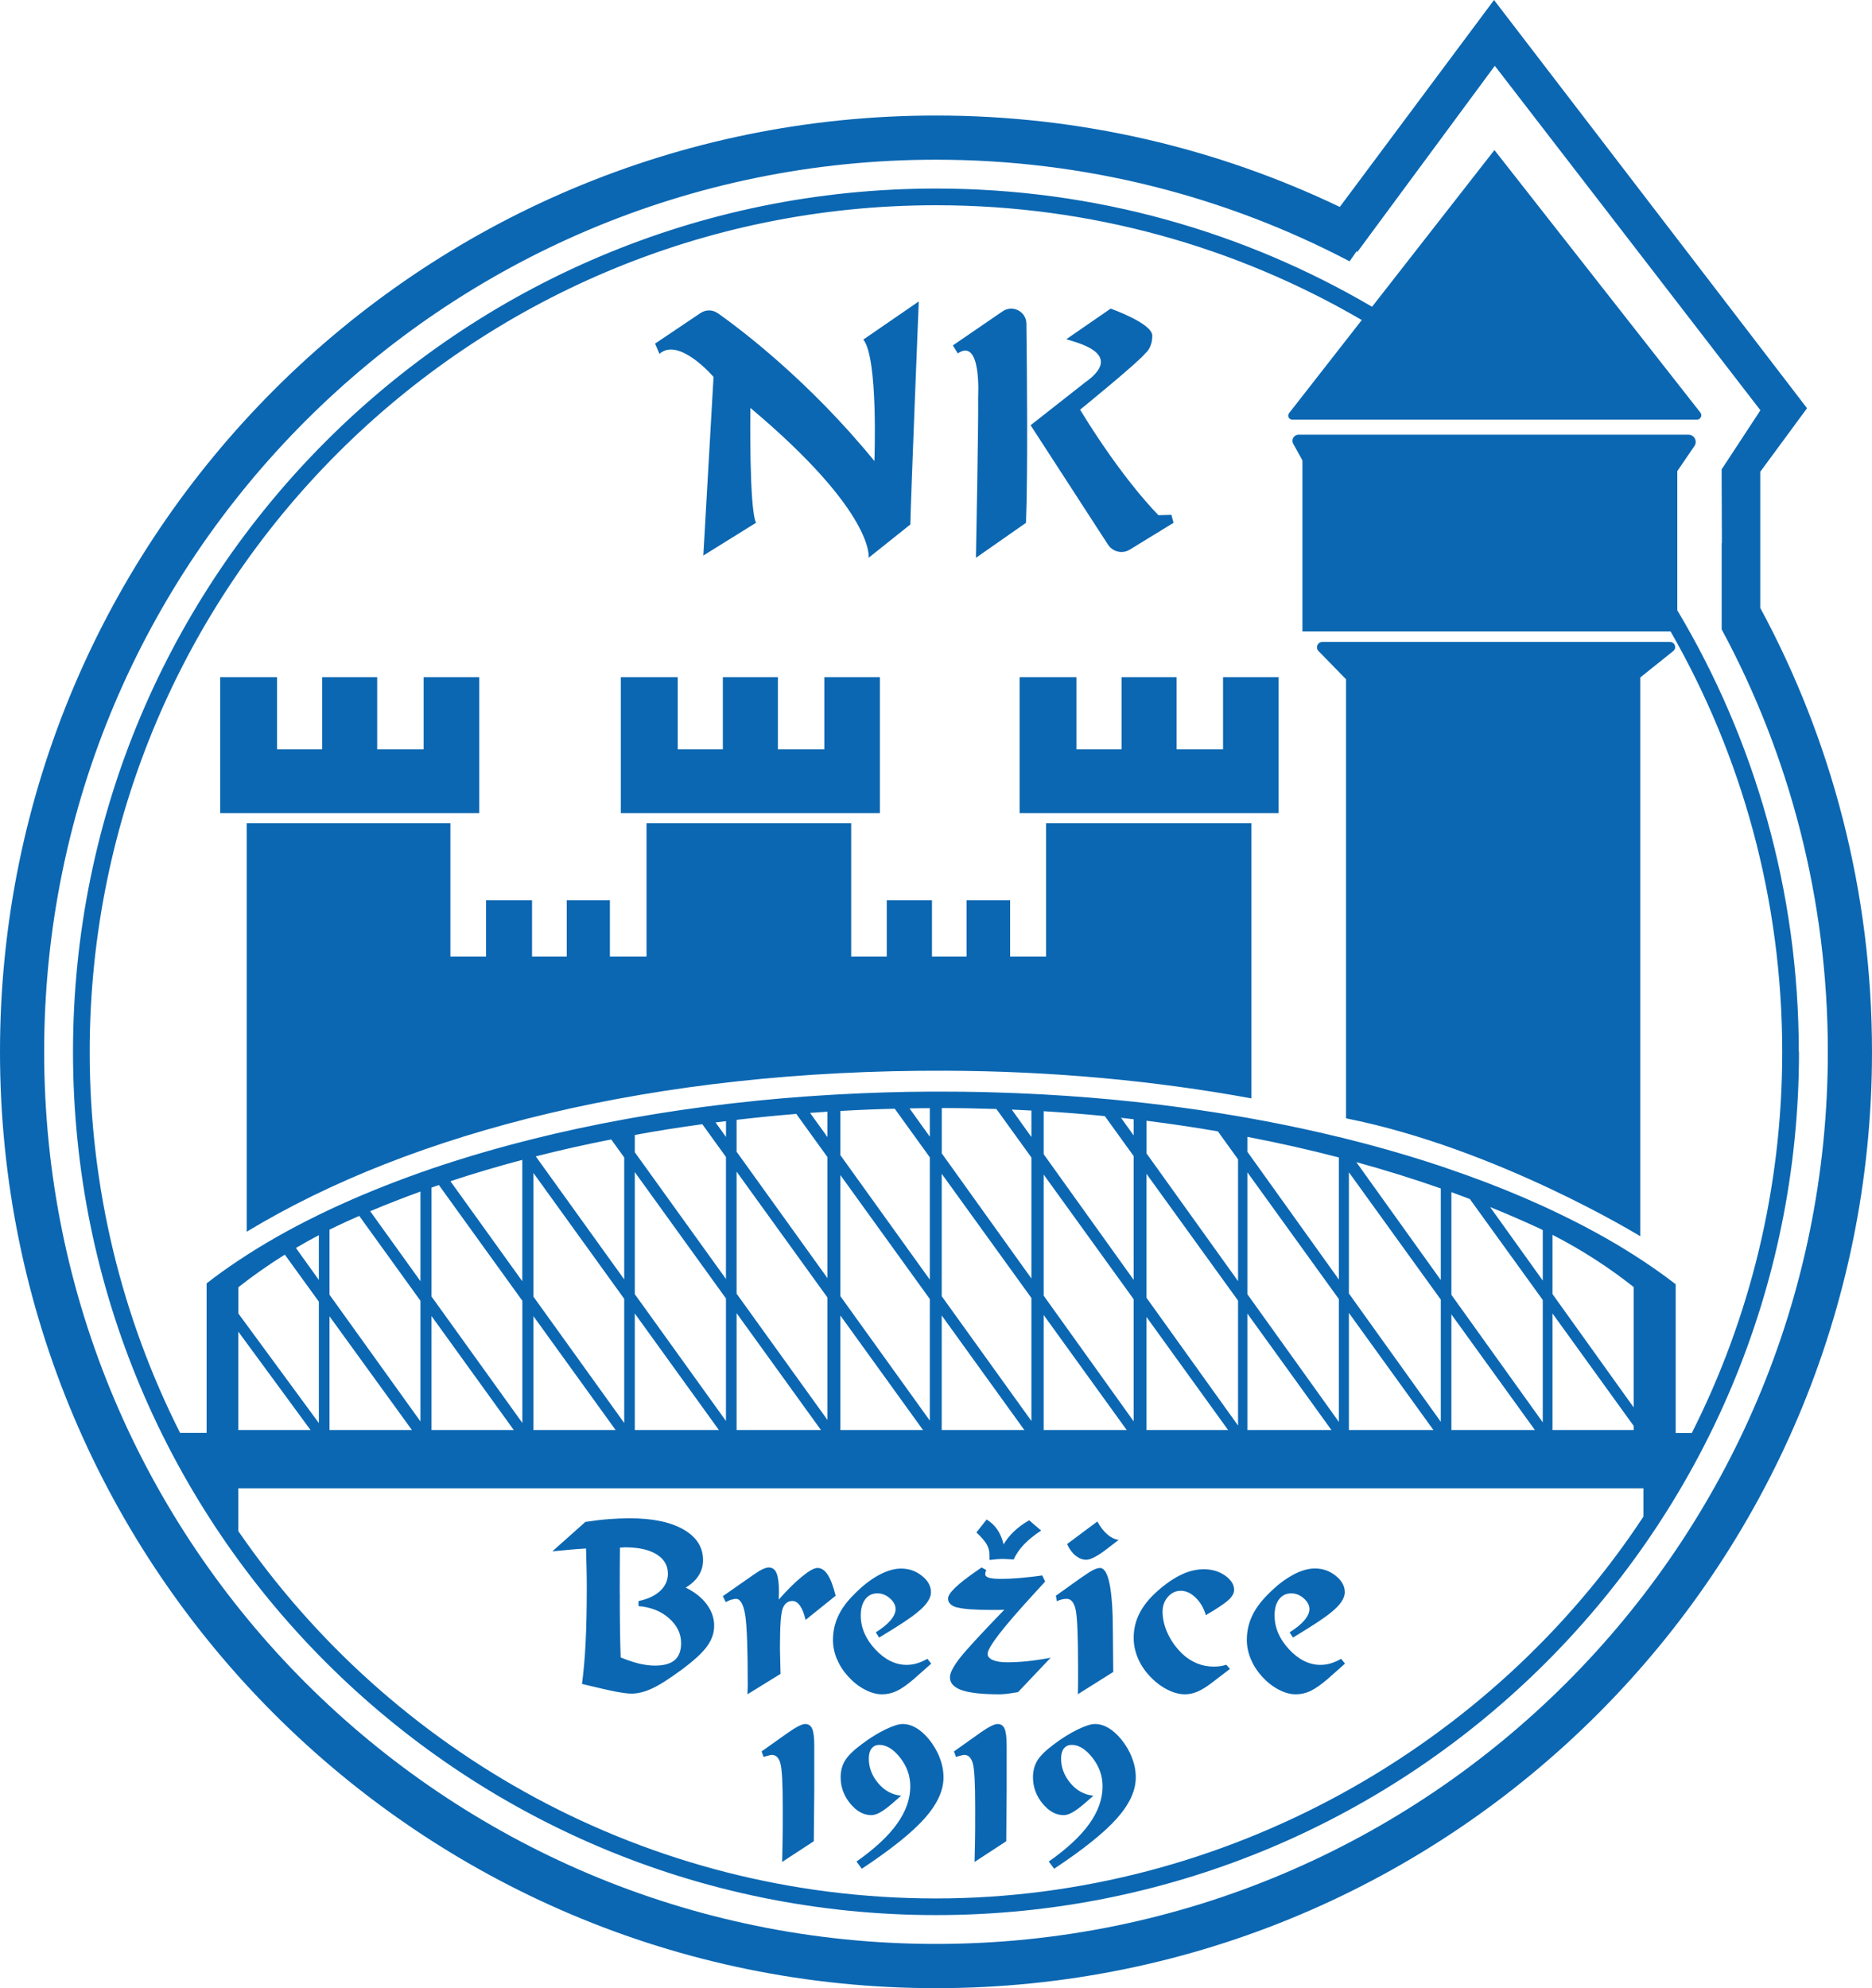 <svg id="Layer_1" xmlns="http://www.w3.org/2000/svg" viewBox="0 0 355.65 377.59"><path d="M255.72,212.39v-83.39l-5.23-5.36c-.63-.64-.17-1.72.72-1.72h66.07c.92,0,1.32,1.16.61,1.73l-6.26,5.01v106.13s-27.11-16.67-55.91-22.4h0ZM237.75,208.6v-52.25h-39.01v25.31h-6.83v-10.67h-8.28v10.67h-6.57v-10.67h-8.59v10.67h-6.76v-25.31h-38.88v25.31h-6.96v-10.67h-8.2v10.67h-6.59v-10.67h-8.74v10.67h-6.77v-25.31h-38.7v77.58c31.42-19.03,77.63-30.78,132.8-30.58,20.31.07,39.84,1.91,58.06,5.25h.02ZM242.92,128.61h-10.56v13.7h-8.82v-13.7h-10.46v13.7h-8.57v-13.7h-10.8v25.82h49.21v-25.82h0ZM117.96,154.43h49.21v-25.82h-10.56v13.7h-8.82v-13.7h-10.46v13.7h-8.57v-13.7h-10.81v25.82h0ZM41.83,128.61v25.82h49.21v-25.82h-10.56v13.7h-8.82v-13.7h-10.46v13.7h-8.57v-13.7h-10.81,0ZM136.35,59.48c-.97-.69-2.26-.7-3.24-.04l-8.66,5.82.84,1.94c3.7-3.28,10.27,4.38,10.27,4.38l-1.94,33.93,10.02-6.23c-1.35-2.61-1.08-21.81-1.08-21.81,23.76,19.96,22.47,28.46,22.47,28.46l7.92-6.32c.08-4.72,1.6-42.36,1.6-42.36l-10.53,7.24c2.86,3.54,2.1,23.07,2.1,23.07-12.4-15.2-25.31-24.94-29.77-28.1v.02ZM194.92,99.28c.37-9.51.19-28.52.08-37.82-.03-2.3-2.61-3.64-4.51-2.34l-9.46,6.48.93,1.52c4.55-3.12,3.87,8.25,3.87,8.25.08,4.97-.42,30.57-.42,30.57l9.52-6.65h0ZM206.2,72.59l-10.4,8.17,14.69,22.66c.89,1.4,2.75,1.83,4.16.96l8.31-5.09-.42-1.52-2.44.08s-6.57-6.4-14.9-20.04c0,0,11.2-9.1,12.46-10.78,0,0,1.26-.93,1.26-3.28s-7.91-5.14-7.91-5.14l-8.42,5.81c1.1.46,11.54,2.52,3.62,8.17h-.01ZM159,315.06c.49,1.2,1.2,2.3,2.12,3.31.96,1.06,2.01,1.9,3.16,2.5,1.14.61,2.24.91,3.29.91.96,0,1.88-.2,2.77-.62.89-.41,1.98-1.17,3.28-2.28l3.3-2.93-.73-.91c-.71.4-1.38.69-2.02.87-.63.19-1.28.28-1.93.28-2.14,0-4.13-.99-5.96-2.95-1.83-1.97-2.75-4.12-2.75-6.45,0-1.28.29-2.3.85-3.05.57-.76,1.34-1.13,2.32-1.13.87,0,1.66.32,2.38.95.72.64,1.07,1.32,1.07,2.04,0,.66-.32,1.37-.96,2.13-.64.75-1.58,1.52-2.8,2.28l.64,1,2.95-1.82c2.53-1.56,4.3-2.86,5.34-3.9,1.03-1.03,1.55-2,1.55-2.9,0-1.17-.58-2.21-1.73-3.12-1.16-.92-2.47-1.37-3.95-1.37-1.31,0-2.75.43-4.31,1.28-1.56.86-3.11,2.08-4.67,3.68-1.38,1.37-2.38,2.76-3.01,4.16-.64,1.4-.95,2.89-.95,4.46,0,1.2.25,2.4.74,3.59h0ZM201.76,303.76c.3-.08.61-.11.9-.11.83,0,1.39.69,1.7,2.08.3,1.39.45,4.99.45,10.78,0,1.43,0,2.51,0,3.23,0,.72-.02,1.4-.03,2.02l6.72-4.22c-.03-1.86-.05-4.34-.07-7.45,0-8.2-.83-12.3-2.44-12.3-.37,0-.8.13-1.29.38-.5.24-1.34.79-2.51,1.61l-4.59,3.28.18,1.04c.37-.17.7-.28,1.01-.36l-.02.02ZM218.81,318.72c.99.98,2.04,1.73,3.14,2.26s2.16.8,3.18.8c.79,0,1.58-.17,2.4-.52.81-.35,1.73-.92,2.77-1.72l3.37-2.58-.69-.8c-.34.12-.71.21-1.11.27s-.83.09-1.28.09c-1.11,0-2.17-.2-3.19-.62-1.02-.42-1.94-1.02-2.77-1.8-1.18-1.14-2.11-2.42-2.77-3.84-.66-1.42-.99-2.82-.99-4.19,0-1.1.34-2.03,1.02-2.8.68-.77,1.49-1.15,2.44-1.15,1,0,1.96.45,2.86,1.34.9.89,1.53,1.99,1.9,3.29,2.18-1.27,3.61-2.24,4.32-2.89.7-.66,1.05-1.29,1.05-1.91,0-1.01-.57-1.91-1.71-2.72-1.14-.8-2.49-1.2-4.05-1.2-1.36,0-2.75.32-4.17.98s-2.91,1.66-4.48,3.03c-1.6,1.39-2.77,2.82-3.53,4.29s-1.14,3.04-1.14,4.73c0,1.38.3,2.73.89,4.06.6,1.33,1.45,2.53,2.56,3.61h-.02ZM239.73,318.37c.96,1.06,2.02,1.9,3.16,2.5,1.14.61,2.24.91,3.29.91.96,0,1.88-.2,2.77-.62.89-.42,1.98-1.18,3.28-2.28l3.3-2.93-.73-.91c-.71.4-1.38.69-2.01.87-.64.19-1.28.28-1.93.28-2.14,0-4.13-.99-5.96-2.95-1.83-1.97-2.75-4.12-2.75-6.45,0-1.28.28-2.3.85-3.05s1.34-1.13,2.32-1.13c.87,0,1.67.32,2.38.95.72.64,1.07,1.31,1.07,2.04,0,.66-.32,1.37-.96,2.13-.64.75-1.58,1.52-2.8,2.28l.64,1,2.94-1.82c2.53-1.56,4.31-2.86,5.35-3.9,1.03-1.04,1.55-2,1.55-2.91,0-1.16-.58-2.2-1.73-3.12-1.16-.92-2.47-1.38-3.94-1.38-1.32,0-2.76.43-4.31,1.29-1.56.86-3.11,2.08-4.67,3.68-1.37,1.37-2.38,2.76-3.01,4.16-.64,1.4-.95,2.89-.95,4.46,0,1.2.25,2.4.74,3.59.5,1.2,1.2,2.3,2.12,3.3h-.01ZM152.97,327.42c-.61,0-1.73.57-3.35,1.71l-.38.27-4.55,3.23.39,1.06c.07-.03.17-.06.31-.11.65-.19,1.07-.29,1.26-.29.78,0,1.33.55,1.62,1.65.3,1.1.44,3.83.44,8.19v1.68c0,1.75,0,3.36-.03,4.83-.02,1.47-.05,2.8-.09,3.98l6.02-3.93c0-.59,0-1.46.02-2.6.04-3.54.07-5.9.07-7.1v-8.44c0-1.57-.14-2.66-.41-3.25-.27-.6-.71-.88-1.33-.88h.01ZM204.36,295.46c.64.51,1.31.77,2.02.77.83,0,2.17-.71,4.01-2.13.21-.16.37-.29.49-.38l1.64-1.26c-.74-.11-1.45-.45-2.14-1.04s-1.32-1.41-1.9-2.46l-5.76,4.29c.46.97,1,1.7,1.64,2.21h0ZM139.01,303.81c.3-.1.57-.16.79-.16.85,0,1.44,1.02,1.77,3.05s.49,6.45.49,13.26v.24c-.03.55-.04,1.07-.04,1.57l6.27-3.87-.11-4.57v-.86c0-3.7.17-6.02.52-6.98.35-.95.96-1.43,1.85-1.43.54,0,1.03.3,1.45.91.42.6.77,1.5,1.05,2.68l5.71-4.59c-.44-1.78-.94-3.11-1.5-3.98-.56-.86-1.21-1.3-1.95-1.3-.62,0-1.6.54-2.94,1.64-1.33,1.08-2.81,2.54-4.42,4.37,0-.18,0-.42.02-.74,0-.32.02-.54.02-.68,0-1.65-.15-2.84-.45-3.58-.3-.73-.8-1.1-1.5-1.1-.31,0-.7.12-1.18.34-.48.23-1.08.6-1.81,1.12l-5.72,3.99.55,1.13c.45-.23.82-.39,1.12-.49v.03ZM187.47,293.32c.34.61.51,1.26.51,1.95v1c.56-.06,1.05-.11,1.48-.15.42-.03.72-.05.9-.05.4,0,1.06.03,1.97.09.1,0,.19,0,.24.02.46-1,1.11-1.95,1.96-2.85.85-.89,1.94-1.77,3.27-2.65l-2.28-1.95c-1.14.66-2.1,1.37-2.88,2.12-.78.74-1.44,1.56-1.97,2.45-.29-1.14-.69-2.08-1.2-2.81-.5-.74-1.17-1.38-2.02-1.91l-1.95,2.46c.98.91,1.63,1.68,1.97,2.28ZM181.84,305.27c1.15.32,3.37.49,6.65.49.62,0,1.09,0,1.41-.01.32,0,.62-.02.9-.03-4.52,4.67-7.38,7.78-8.56,9.32-1.18,1.55-1.77,2.71-1.77,3.51,0,1.11.76,1.93,2.27,2.45,1.52.53,3.89.78,7.12.78.39,0,.83-.03,1.34-.08.51-.06,1.24-.17,2.21-.33l6.2-6.54c-1.46.28-2.9.5-4.31.65s-2.73.22-3.96.22c-1.16,0-2.06-.14-2.72-.43-.66-.29-.99-.68-.99-1.16,0-1.23,2.92-5.02,8.76-11.37l2.17-2.37-.55-1.17c-1.55.23-3,.38-4.34.5-1.34.11-2.48.16-3.41.16-1.06,0-1.85-.07-2.34-.21-.49-.14-.74-.37-.74-.7,0-.15.02-.28.06-.4s.09-.24.16-.35l-.91-.51c-.24.16-.58.4-1.02.71-3.58,2.47-5.36,4.2-5.36,5.19,0,.81.57,1.38,1.73,1.71v-.03ZM189.51,327.42c-.61,0-1.72.57-3.35,1.71l-.37.27-4.55,3.23.39,1.06c.07-.03.17-.06.31-.11.64-.19,1.07-.29,1.26-.29.78,0,1.33.55,1.63,1.65s.44,3.83.44,8.19v1.68c0,1.75,0,3.36-.03,4.83s-.05,2.8-.09,3.98l6.02-3.93c0-.59,0-1.46.02-2.6.04-3.54.06-5.9.06-7.1v-8.44c0-1.57-.14-2.66-.4-3.25-.27-.6-.71-.88-1.33-.88h-.01ZM174.02,328.14c-.84-.48-1.68-.72-2.54-.72-.74,0-1.85.35-3.31,1.06-1.46.71-2.97,1.65-4.53,2.83-1.53,1.14-2.57,2.17-3.11,3.08-.55.91-.82,1.96-.82,3.14,0,1.86.61,3.53,1.82,5s2.55,2.2,4.02,2.2c.48,0,1.03-.17,1.64-.51.62-.34,1.38-.9,2.31-1.69l1.7-1.49c-1.72-.18-3.18-.97-4.36-2.38-1.19-1.41-1.78-2.98-1.78-4.69,0-.81.18-1.45.53-1.9.35-.45.85-.68,1.5-.68,1.34,0,2.65.81,3.93,2.44s1.92,3.44,1.92,5.44c0,2.39-.84,4.76-2.52,7.11-1.68,2.35-4.25,4.74-7.7,7.16l1.01,1.37c5.56-3.68,9.54-6.87,11.93-9.56,2.39-2.68,3.59-5.28,3.59-7.78,0-1.26-.24-2.51-.73-3.76-.48-1.26-1.17-2.43-2.06-3.52-.79-.95-1.6-1.66-2.43-2.15h-.01ZM107.93,294.35c-1.06.1-2.06.19-2.99.28l6.27-5.59c1.65-.25,3.14-.43,4.46-.53,1.31-.1,2.63-.16,3.94-.16,4.36,0,7.77.71,10.25,2.13,2.47,1.42,3.71,3.36,3.71,5.83,0,1.06-.28,2.04-.84,2.92s-1.38,1.64-2.46,2.28c1.71.84,3.04,1.89,3.99,3.16.94,1.27,1.42,2.62,1.42,4.07s-.46,2.69-1.36,3.94c-.91,1.26-2.55,2.76-4.91,4.5-2.33,1.71-4.19,2.89-5.58,3.52-1.38.64-2.67.95-3.87.95-.63,0-1.58-.12-2.84-.35-1.27-.24-3.44-.73-6.55-1.49.31-2.3.54-4.95.69-7.92.15-2.98.22-6.48.22-10.51,0-.99-.01-2.08-.04-3.29-.02-1.21-.05-2.54-.1-4-1.21.07-2.35.16-3.41.25h0ZM117.75,302.61c0,2.66.01,4.97.04,6.94s.07,3.71.13,5.23c1.3.53,2.48.92,3.54,1.18,1.06.24,2.05.37,2.95.37,1.7,0,2.95-.35,3.77-1.04.81-.69,1.22-1.77,1.22-3.24,0-1.79-.76-3.35-2.29-4.71-1.52-1.35-3.46-2.12-5.8-2.31v-.96c1.76-.36,3.13-1.01,4.11-1.92.98-.92,1.47-2.01,1.47-3.26,0-1.58-.72-2.81-2.16-3.7s-3.47-1.33-6.08-1.33c-.03,0-.08,0-.16.03-.24.02-.47.02-.71.02-.01,1.02-.02,2.13-.03,3.33,0,1.2-.01,2.99-.01,5.38h.01ZM197.06,334.39c-.54.91-.81,1.96-.81,3.14,0,1.86.61,3.53,1.82,5s2.55,2.2,4.01,2.2c.48,0,1.03-.17,1.64-.51.62-.34,1.38-.9,2.31-1.69l1.7-1.49c-1.72-.18-3.18-.97-4.36-2.38-1.19-1.41-1.78-2.98-1.78-4.69,0-.81.18-1.45.53-1.9.35-.45.86-.68,1.5-.68,1.34,0,2.65.81,3.93,2.44s1.92,3.44,1.92,5.44c0,2.39-.84,4.76-2.52,7.11-1.68,2.35-4.25,4.74-7.7,7.16l1.02,1.37c5.56-3.68,9.53-6.87,11.92-9.56,2.39-2.68,3.59-5.28,3.59-7.78,0-1.26-.24-2.51-.73-3.76-.48-1.26-1.17-2.43-2.07-3.52-.79-.95-1.6-1.66-2.43-2.15-.84-.48-1.68-.72-2.53-.72-.75,0-1.85.35-3.31,1.06-1.46.71-2.97,1.65-4.53,2.83-1.53,1.14-2.57,2.17-3.12,3.08ZM341.78,199.76c0,90.55-73.41,163.95-163.95,163.95S13.87,290.31,13.87,199.76,87.28,35.81,177.83,35.81c30.23,0,58.53,8.19,82.84,22.45l23.25-29.76,39.12,49.85c.43.55.04,1.35-.65,1.35h-76.88c-.64,0-1-.73-.6-1.24l14.9-19.08-1.1,1.4c-23.76-13.86-51.39-21.8-80.88-21.8-88.8,0-160.79,71.99-160.79,160.79,0,26.03,6.19,50.61,17.17,72.36h5.04v-28.39c1.9-1.48,3.91-2.93,6.03-4.33,4.61-3.08,9.73-5.99,15.3-8.7.67-.33,1.33-.65,2.02-.97,5.38-2.53,11.16-4.88,17.28-7.05.69-.25,1.39-.49,2.1-.73,5.5-1.87,11.26-3.59,17.26-5.13.7-.19,1.41-.36,2.12-.54,5.56-1.39,11.31-2.62,17.24-3.7.67-.13,1.34-.24,2.01-.36,5.62-.99,11.41-1.84,17.32-2.54.67-.08,1.34-.16,2.01-.23,5.64-.64,11.4-1.14,17.26-1.49.82-.05,1.65-.1,2.47-.14,5.58-.3,11.25-.48,16.99-.51h2.26c2.7,0,5.38.03,8.04.09.98.03,1.95.05,2.92.09,2.03.06,4.05.14,6.06.24.78.04,1.56.08,2.34.12,5.8.32,11.51.78,17.1,1.38.82.09,1.62.17,2.43.27,4.39.5,8.72,1.09,12.96,1.75.31.05.63.1.94.15,1.17.18,2.34.38,3.5.58.59.09,1.18.2,1.78.31,4.72.84,9.32,1.77,13.81,2.8,1.15.26,2.3.53,3.43.81l.15.03c.63.16,1.27.32,1.89.47,6.07,1.52,11.9,3.22,17.46,5.07.44.15.88.29,1.31.45h0c.24.07.46.15.69.24,1.02.35,2.03.71,3.03,1.06h0c5.03,1.81,9.8,3.75,14.32,5.81.62.28,1.24.57,1.85.86,5.58,2.63,10.74,5.43,15.42,8.41,2.85,1.81,5.53,3.68,8,5.59v28.25h3.07c10.98-21.75,17.17-46.33,17.17-72.36,0-29.06-7.71-56.33-21.2-79.85h1.29-71.24v-32.5l-1.75-3.16c-.43-.77.13-1.72,1.01-1.72h74.08c1.1,0,1.76,1.24,1.13,2.15l-3.25,4.76v26.44c14.65,24.54,23.08,53.24,23.08,83.9l.04-.05ZM294.95,245.77l15.42,21.52v-22.86c-4.58-3.62-9.73-7-15.42-9.91v11.25ZM294.95,271.59h15.42v-.79l-15.42-21.35v22.14h0ZM283.09,229.23l10.01,13.97v-9.59c-.55-.28-1.11-.54-1.68-.79-2.7-1.23-5.48-2.43-8.33-3.58h0ZM275.74,245.91l17.36,24.22v-23.24l-13.85-19.17c-1.16-.44-2.33-.88-3.51-1.31v19.49h0ZM275.74,271.59h15.87l-15.87-21.97v21.97ZM257.68,220.71l16.05,22.4v-17.4c-5.16-1.81-10.51-3.48-16.05-5ZM256.27,245.66l17.46,24.37v-23.21l-17.46-24.18v23.01h0ZM256.27,271.59h16.06l-16.06-22.24v22.24ZM236.98,218.74l17.39,24.28v-23.19c-.06-.02-.12-.03-.18-.05-5.58-1.45-11.32-2.74-17.21-3.87v2.84h0ZM236.98,245.79l17.39,24.27v-23.33l-17.39-24.09v23.15ZM236.98,271.59h15.97l-15.97-22.12v22.12ZM217.81,219.04l17.4,24.27v-23.13l-3.83-5.31c-4.45-.77-8.97-1.44-13.56-2.02v6.18h0ZM217.81,246.46l17.4,24.28v-23.73l-17.4-24.08v23.54h0ZM217.81,271.59h15.51l-15.51-21.48v21.48ZM212.98,212.29l2.4,3.35v-3.07c-.79-.1-1.59-.19-2.4-.28ZM198.28,219.2l17.1,23.87v-23.51l-5.48-7.59c-3.83-.38-7.71-.69-11.62-.93v8.16h0ZM198.28,246.07l17.1,23.87v-23.19l-17.1-23.68v23ZM198.28,271.59h15.78l-15.78-21.85v21.85ZM192.22,210.73l3.73,5.21v-5.03c-1.24-.07-2.48-.13-3.73-.18h0ZM178.91,219.03l17.04,23.78v-22.98l-6.65-9.21c-3.44-.11-6.9-.18-10.38-.18h0v8.58h-.01ZM178.91,246.17l17.04,23.7v-23.36l-17.04-23.59v23.25ZM178.91,271.59h15.7l-15.7-21.76v21.76ZM172.8,210.51l3.85,5.37v-5.42c-1.29,0-2.57.02-3.85.05ZM159.66,219.39l16.99,23.64v-23.23l-6.66-9.23c-3.46.08-6.9.22-10.33.42v8.4ZM159.66,246.17l16.99,23.63v-23.09l-16.99-23.54v23h0ZM159.66,271.59h15.7l-15.7-21.75v21.75ZM153.9,211.36l3.3,4.59v-4.82c-1.1.07-2.2.14-3.3.23h0ZM139.94,218.73l17.26,24.01v-22.99l-5.92-8.2c-3.82.31-7.6.69-11.34,1.13v6.05ZM139.94,245.69l17.26,23.98v-23.25l-17.26-23.91v23.18ZM139.94,271.59h16.03l-16.03-22.2v22.2ZM135.94,213.17l1.99,2.76v-3c-.67.08-1.33.16-1.99.24ZM120.6,218.83l17.32,24.07v-23.17l-4.49-6.22c-4.35.59-8.63,1.27-12.83,2.04v3.28h0ZM120.6,245.78l17.32,24.09v-23.27l-17.32-24v23.17h0ZM120.6,271.59h15.98l-15.98-22.14s0,22.14,0,22.14ZM101.79,219.62l16.8,23.36v-23.16l-2.47-3.42c-4.89.96-9.67,2.03-14.32,3.22h0ZM101.35,246.27l17.24,23.98v-23.58l-17.24-23.89v23.49ZM101.35,271.59h15.61l-15.61-21.62v21.62ZM85.57,224.33l13.66,19v-23.05c-4.69,1.25-9.25,2.59-13.66,4.06h0ZM81.98,246.23l17.26,24.01v-23.2l-15.86-21.98c-.47.16-.94.32-1.4.49v20.68h0ZM81.98,271.59h15.63l-15.63-21.65v21.65ZM70.33,230.03l9.55,13.29v-17.02c-3.27,1.19-6.46,2.43-9.55,3.73h0ZM62.6,245.89l17.28,24.07v-22.92l-11.63-16.12c-.79.35-1.56.69-2.33,1.04-1.12.51-2.24,1.04-3.32,1.58v12.34h0ZM62.6,271.59h15.66l-15.66-21.6s0,21.6,0,21.6ZM56.22,237.01l4.36,6.08v-8.51c-1.49.78-2.95,1.6-4.36,2.43ZM45.28,249.45l15.3,20.82v-23.06l-6.47-8.93c-3.16,1.97-6.1,4.05-8.82,6.19v4.98h0ZM45.28,271.59h13.72l-13.72-18.68v18.68ZM312.22,282.65H45.28v8.14c28.99,42.13,77.54,69.76,132.54,69.76s105.65-28.84,134.4-72.51v-5.38h0ZM355.65,199.76c0,98.21-79.62,177.83-177.83,177.83S0,297.97,0,199.76,79.62,21.94,177.83,21.94c27.47,0,53.48,6.24,76.71,17.36h0L283.84,0l59.47,77.53-8.89,12.07v25.83h-.01c13.55,25.09,21.24,53.81,21.24,84.33h0ZM347.26,199.76c0-29.04-7.31-56.37-20.18-80.25h.01v-16.4s.04.05.04.05l-.05-14.01,7.37-11.23-50.46-65.42-26.14,35.39-.08-.22-1.37,1.96c-23.49-12.32-50.22-19.3-78.58-19.3-93.57,0-169.43,75.86-169.43,169.43s75.86,169.43,169.43,169.43,169.44-75.86,169.44-169.43h0Z" style="fill:#0b67b2; fill-rule:evenodd;"/></svg>